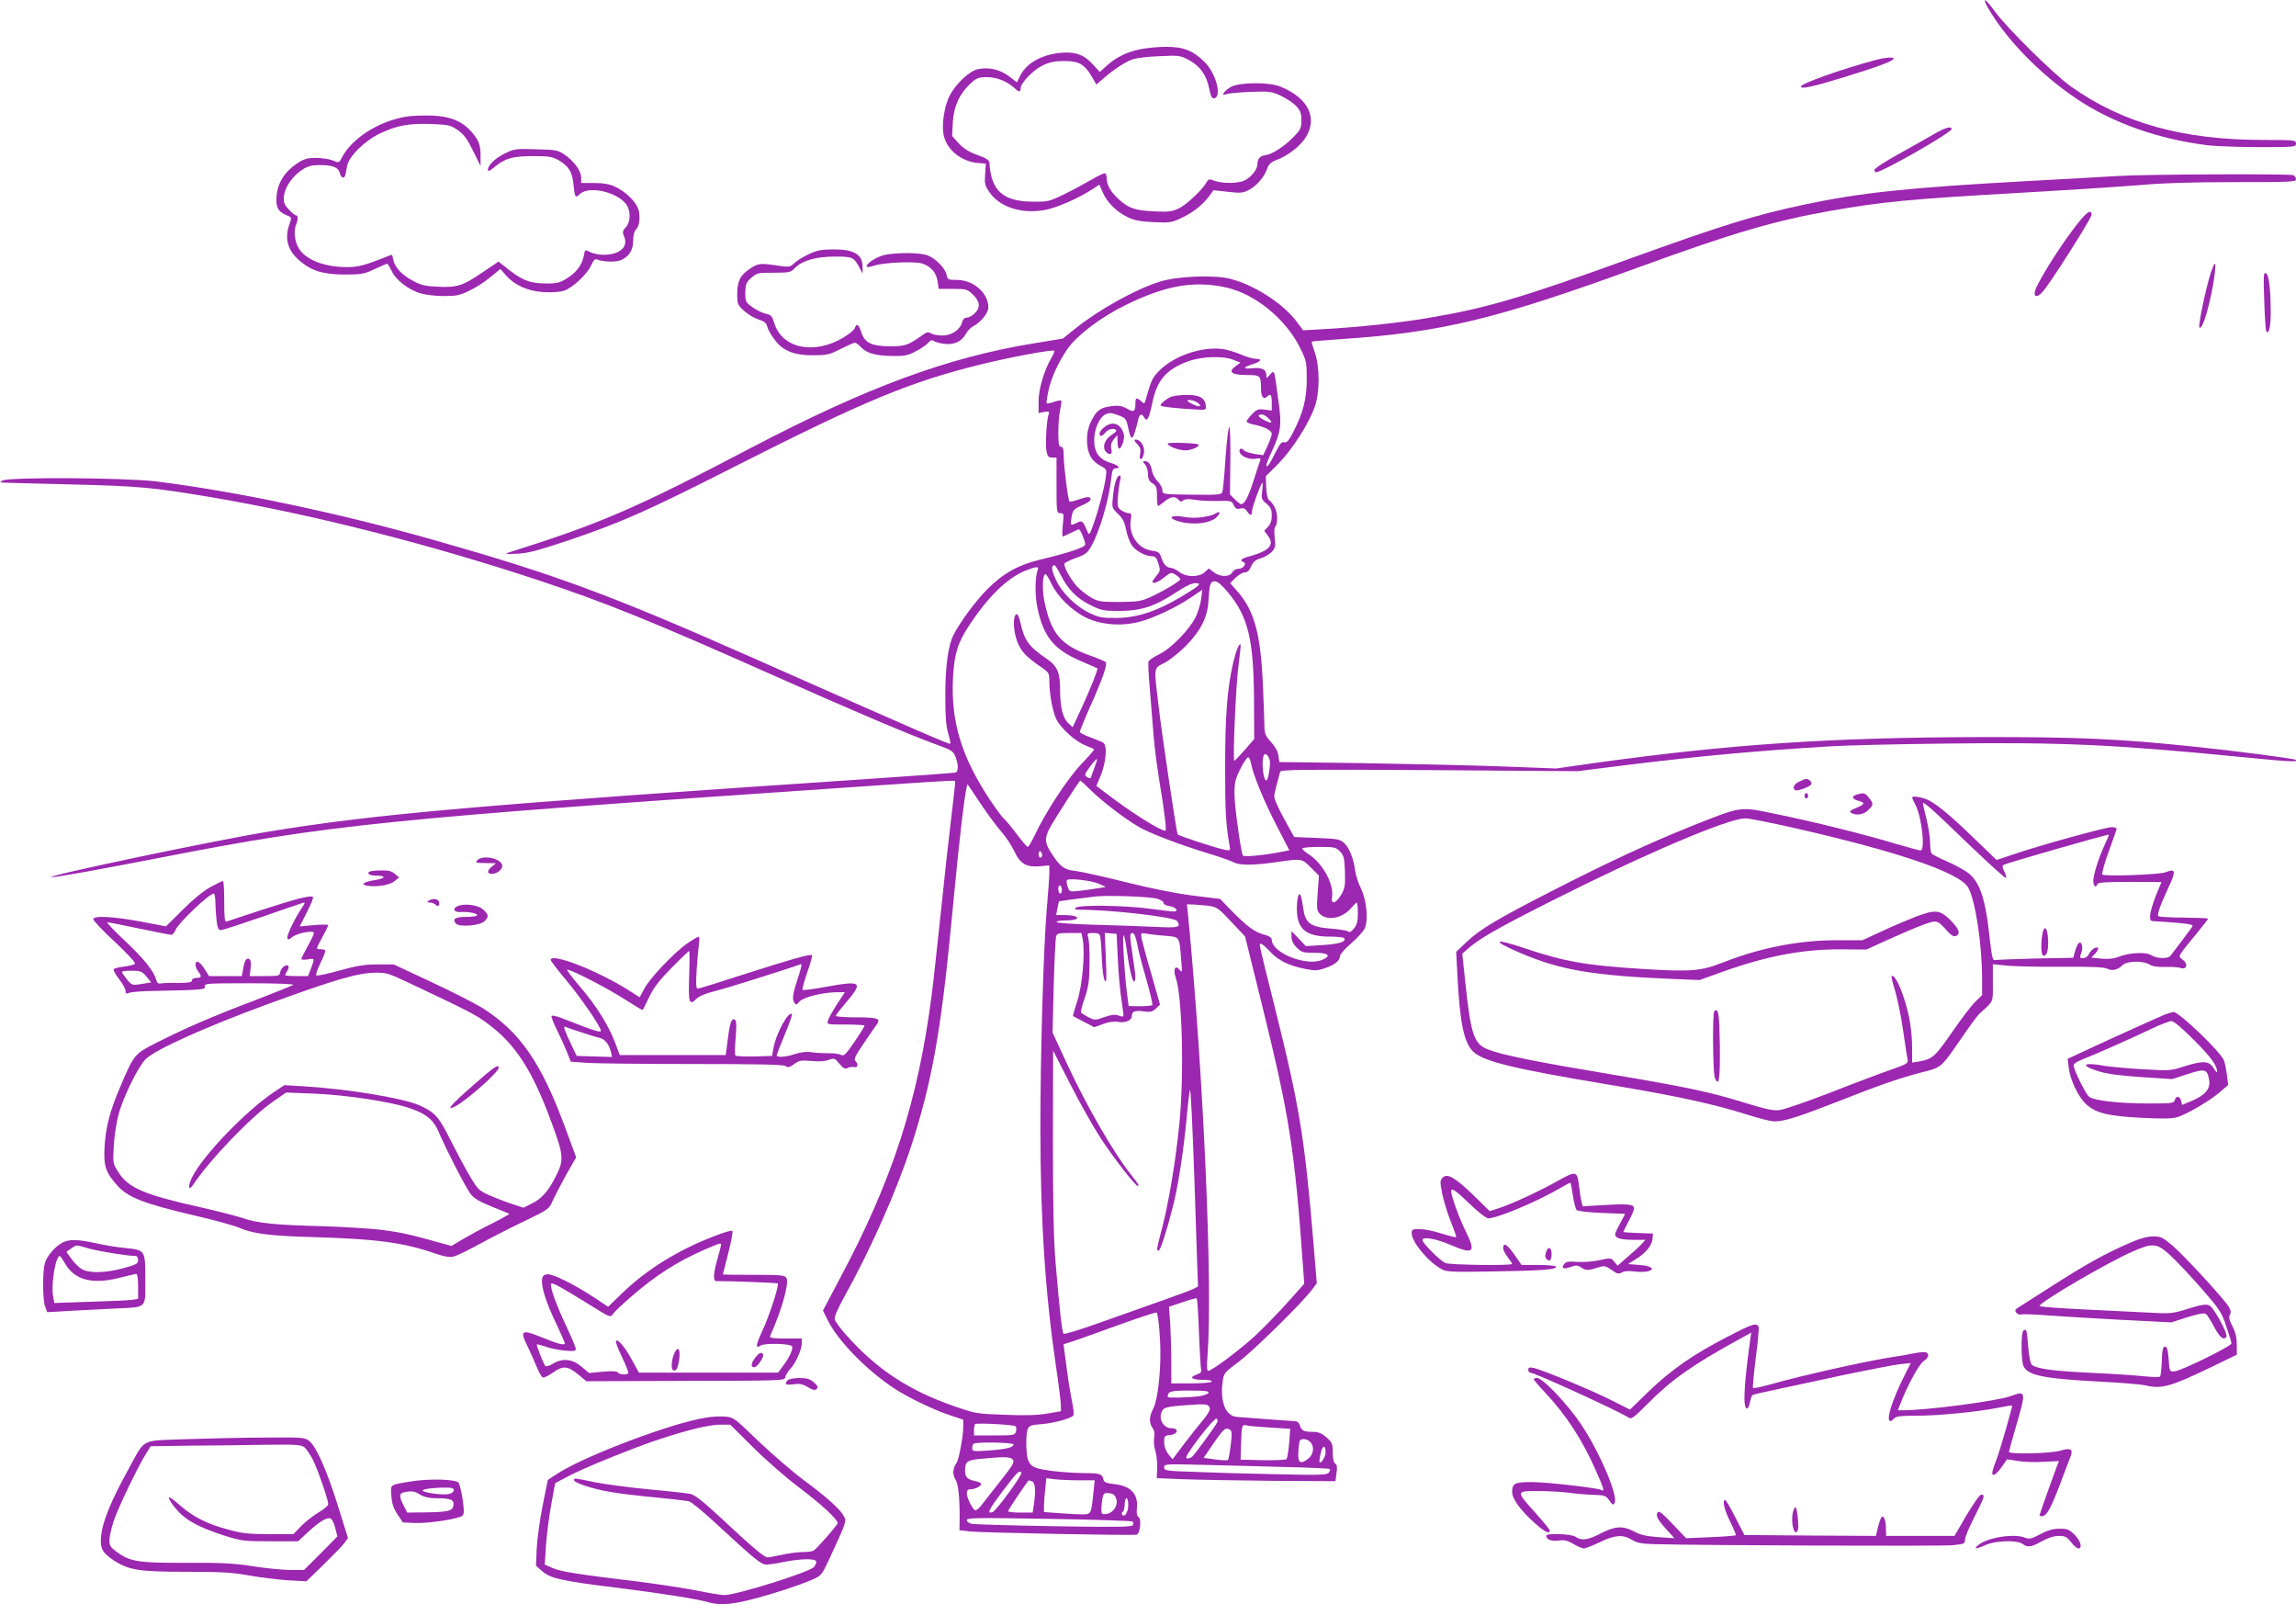 <?xml version="1.0" standalone="no"?>
<!DOCTYPE svg PUBLIC "-//W3C//DTD SVG 20010904//EN"
 "http://www.w3.org/TR/2001/REC-SVG-20010904/DTD/svg10.dtd">
<svg version="1.0" xmlns="http://www.w3.org/2000/svg"
 width="1280pt" height="894pt" viewBox="0 0 1280 894"
 preserveAspectRatio="xMidYMid meet">
<g transform="translate(0,894) scale(0.1,-0.1)"
fill="#9c27b0" stroke="none">
<path d="M11085 8893 c98 -171 290 -368 488 -501 201 -136 456 -227 737 -262
46 -5 176 -10 287 -10 196 0 203 1 203 20 0 19 -7 20 -178 20 -452 0 -786 92
-1077 298 -94 67 -361 330 -425 420 -53 73 -74 82 -35 15z"/>
<path d="M6354 8665 c-75 -16 -133 -45 -184 -91 l-39 -35 -40 44 c-50 54 -100
71 -185 62 -105 -12 -187 -60 -220 -130 l-17 -34 -44 34 c-49 37 -111 52 -171
40 -46 -8 -121 -77 -157 -143 -31 -57 -48 -160 -37 -221 15 -82 95 -150 189
-159 l47 -4 -4 -59 c-4 -53 -1 -64 24 -100 57 -83 176 -122 306 -100 66 11
192 66 275 121 l32 21 19 -44 c25 -56 76 -107 138 -137 38 -18 71 -25 146 -28
92 -4 101 -3 160 26 63 30 116 73 153 124 l20 28 80 -9 c69 -8 84 -7 117 10
43 22 88 74 103 120 8 24 21 36 53 48 61 23 127 74 158 120 73 111 20 224
-137 288 -65 27 -231 25 -278 -2 -38 -22 -58 -54 -25 -40 11 5 71 10 135 13
109 4 119 2 170 -22 30 -14 68 -39 84 -56 25 -26 30 -40 30 -80 0 -45 -4 -53
-45 -95 -52 -53 -118 -95 -156 -100 -29 -3 -44 -20 -44 -51 0 -28 -34 -70 -70
-89 -35 -18 -121 -19 -168 -3 -30 11 -35 11 -45 -7 -23 -42 -111 -125 -154
-146 -38 -18 -57 -21 -141 -17 -106 5 -143 18 -200 72 -40 37 -62 76 -62 110
0 14 -4 27 -8 30 -5 3 -40 -13 -78 -36 -38 -22 -107 -59 -154 -82 -81 -39 -89
-41 -175 -40 -165 2 -230 62 -239 217 -1 14 -18 26 -66 43 -46 16 -77 35 -104
64 l-38 42 4 77 c5 90 38 160 100 217 33 30 45 34 91 34 54 0 111 -23 153 -61
25 -24 34 -24 34 -1 0 30 71 103 124 128 38 18 69 24 119 24 82 0 113 -18 153
-86 l26 -45 42 36 c59 51 125 94 166 106 19 6 85 14 147 16 107 5 113 4 162
-22 62 -34 97 -84 112 -158 9 -44 16 -57 28 -55 45 9 10 139 -53 202 -64 64
-120 86 -218 85 -46 0 -111 -7 -144 -14z"/>
<path d="M10450 8604 c-186 -50 -410 -130 -410 -146 0 -16 62 -3 241 52 176
54 266 87 275 101 8 13 -44 10 -106 -7z"/>
<path d="M2265 8290 c-153 -25 -304 -121 -359 -228 -16 -31 -16 -31 -51 -16
-19 7 -61 14 -93 14 -49 0 -66 -5 -106 -31 -69 -46 -109 -110 -114 -182 -5
-64 7 -86 57 -107 28 -11 28 -12 15 -48 -29 -82 -11 -147 56 -205 67 -57 132
-77 253 -77 93 0 108 3 165 30 35 17 67 30 70 30 4 0 15 -19 26 -41 22 -49 92
-103 160 -124 27 -8 86 -15 130 -15 68 0 90 4 141 29 33 15 86 49 117 75 l58
47 29 -34 c50 -57 124 -90 212 -95 45 -3 91 1 112 7 49 17 129 91 152 141 14
31 22 39 34 34 31 -14 102 -16 132 -4 46 20 69 56 69 110 0 28 6 52 14 59 20
17 27 68 16 111 -12 44 -72 103 -134 131 -28 13 -64 19 -113 19 l-73 0 0 29
c0 38 -36 88 -88 126 -42 29 -49 30 -163 33 -113 4 -123 2 -174 -23 -55 -27
-95 -66 -95 -92 0 -10 10 -6 33 13 61 51 102 64 217 64 90 0 110 -3 144 -23
54 -31 75 -63 82 -127 9 -83 11 -87 37 -61 50 46 203 13 257 -56 27 -35 27
-99 -1 -129 -19 -21 -20 -27 -9 -54 24 -57 -26 -100 -116 -100 -25 0 -58 7
-74 15 -29 15 -29 15 -35 -19 -10 -52 -40 -93 -92 -126 -40 -25 -57 -30 -112
-30 -92 0 -131 14 -207 71 l-65 51 -89 -60 c-112 -76 -141 -85 -249 -80 -71 3
-95 9 -139 33 -62 33 -101 75 -109 116 -3 16 -7 29 -9 29 -2 0 -27 -9 -56 -21
-111 -44 -149 -52 -237 -46 -96 7 -174 39 -215 88 -29 34 -42 102 -27 142 14
36 14 57 1 57 -6 0 -24 15 -40 33 -26 27 -30 38 -27 74 5 50 48 112 102 147
30 20 52 26 96 26 74 0 105 -12 113 -44 7 -27 24 -35 31 -13 2 6 6 30 10 51 9
54 98 142 185 183 91 43 158 56 282 52 99 -4 109 -6 150 -34 34 -24 52 -48 85
-115 l42 -85 0 52 c1 64 -9 90 -50 138 -54 61 -119 87 -224 91 -49 1 -112 -1
-140 -6z"/>
<path d="M10779 8191 c-36 -21 -125 -71 -197 -111 -73 -40 -132 -79 -132 -87
0 -7 3 -13 8 -13 35 0 422 221 422 241 0 18 -36 8 -101 -30z"/>
<path d="M11805 7959 c-66 -4 -291 -17 -500 -28 -670 -37 -936 -65 -1249 -132
-270 -57 -454 -114 -966 -299 -613 -222 -807 -279 -1140 -334 -155 -26 -383
-50 -580 -61 l-105 -6 -35 47 c-75 101 -235 205 -371 240 -90 23 -296 15 -394
-16 -137 -43 -343 -158 -475 -265 l-65 -52 -165 -27 c-484 -80 -929 -245
-1573 -582 -642 -337 -839 -422 -1347 -582 -31 -10 -27 -11 40 -8 61 2 113 16
285 73 293 99 439 163 920 407 733 372 986 477 1383 575 162 40 402 85 410 76
2 -2 -5 -20 -16 -39 -41 -69 -72 -174 -72 -243 l0 -65 31 6 c29 5 31 4 24 -17
-11 -37 -18 -163 -11 -201 6 -30 11 -36 31 -36 l25 0 0 -155 c0 -151 1 -155
21 -155 20 0 21 -3 14 -65 -3 -36 -4 -65 0 -65 3 0 23 9 45 20 22 11 42 20 45
20 8 0 35 -65 35 -84 0 -16 -88 -46 -255 -86 -117 -28 -203 -76 -291 -164 -66
-67 -149 -179 -188 -254 -30 -58 -46 -176 -46 -339 0 -112 4 -170 16 -210 9
-30 14 -56 12 -58 -5 -5 -140 53 -1093 475 -803 355 -1102 466 -1781 659 -539
153 -1111 273 -1554 328 -176 21 -820 25 -855 5 -18 -10 -18 -11 10 -12 17 -1
188 -5 380 -10 363 -9 445 -16 766 -70 569 -96 1230 -264 1849 -470 357 -119
615 -223 1260 -510 490 -218 785 -343 944 -401 78 -28 90 -35 102 -65 17 -41
18 -83 2 -89 -7 -3 -218 -18 -468 -35 -2197 -147 -2764 -196 -3370 -296 -305
-50 -1261 -251 -1203 -253 25 -1 279 45 633 114 919 179 1242 212 3785 385
165 11 371 25 458 31 87 6 160 9 162 7 2 -1 -8 -91 -21 -198 -13 -107 -40
-348 -59 -535 -20 -187 -42 -394 -51 -460 -76 -591 -218 -1030 -511 -1579
l-95 -180 25 -51 c57 -116 213 -277 369 -381 80 -53 228 -124 321 -154 l67
-22 0 -41 c0 -53 -25 -183 -37 -200 -21 -25 -24 -67 -7 -92 17 -25 24 -97 24
-217 l-1 -66 53 -7 c65 -7 918 -24 935 -18 19 7 28 85 11 97 -10 8 -13 23 -10
49 9 80 -34 126 -127 136 -45 5 -56 10 -60 26 -5 30 -19 35 -106 35 -44 0
-124 5 -178 12 -126 16 -140 28 -145 131 -2 40 1 84 6 98 9 24 17 27 79 32 65
5 159 30 176 47 5 4 2 41 -7 81 -8 41 -20 112 -26 159 -6 47 -13 101 -16 121
l-5 37 68 22 c37 13 153 54 257 92 104 37 191 66 194 63 9 -9 21 -132 21 -223
1 -126 -17 -272 -40 -313 -23 -44 -24 -77 -4 -107 11 -15 14 -33 9 -56 -3 -20
0 -51 7 -73 7 -21 11 -63 10 -94 l-2 -57 143 -6 c79 -3 303 -7 498 -9 l355 -2
6 45 c5 33 3 47 -7 53 -9 5 -14 27 -14 61 0 49 -3 57 -35 85 -28 24 -45 31
-78 31 -49 0 -62 7 -71 38 -5 15 -15 22 -34 22 -15 1 -85 5 -157 11 -71 6
-143 11 -158 12 -64 4 -96 83 -81 196 6 48 9 51 93 114 83 63 349 324 405 399
l27 36 -16 194 c-51 615 -78 782 -219 1348 -94 375 -88 350 -76 350 6 0 29
-20 51 -44 45 -49 104 -78 196 -96 53 -11 69 -10 109 4 55 18 84 42 84 67 0 9
27 41 60 69 34 29 68 67 77 83 23 45 12 160 -20 226 -14 27 -28 71 -32 98 -9
69 -32 126 -61 154 -23 22 -36 24 -152 29 l-127 5 -58 105 c-40 74 -56 112
-53 130 4 21 16 70 33 129 3 12 129 13 831 9 l827 -6 270 34 c418 51 708 78
1130 104 88 6 385 13 660 16 641 8 926 -5 1650 -76 267 -26 307 -28 294 -15
-7 7 -351 52 -569 74 -421 44 -650 54 -1190 53 -834 -2 -1397 -40 -2140 -143
l-225 -32 -315 12 c-173 6 -520 14 -771 18 l-457 6 -5 36 c-3 23 -18 50 -41
75 -30 33 -36 47 -37 85 0 26 -4 136 -9 246 -13 277 -48 403 -143 511 l-39 44
30 30 c17 16 40 30 52 30 14 0 25 10 35 33 10 25 23 36 52 45 22 6 50 23 63
36 20 22 22 32 16 80 -3 33 -2 57 4 61 5 3 10 25 10 48 0 40 -18 79 -47 102
-7 6 -13 36 -14 71 l-2 60 70 70 c77 78 170 223 203 318 28 81 28 221 0 301
-11 32 -19 60 -17 61 2 2 75 8 162 14 565 38 864 110 1676 406 516 188 744
254 1054 309 292 51 446 66 1050 100 248 14 542 33 655 42 145 13 305 18 548
18 311 0 342 1 342 16 0 9 -7 20 -16 23 -22 8 -834 5 -979 -5z m-4970 -621
c162 -36 333 -175 413 -337 35 -71 37 -79 37 -175 0 -111 -21 -190 -78 -299
-23 -44 -34 -56 -48 -52 -14 5 -24 -8 -50 -60 -31 -63 -49 -88 -49 -66 0 5 16
45 36 88 44 97 49 135 34 248 -7 50 -14 106 -17 125 -8 62 -12 68 -34 41 -18
-22 -19 -22 -19 -3 0 32 -25 45 -75 40 -56 -7 -59 5 -5 21 49 15 61 31 22 31
-16 0 -54 11 -83 24 -30 13 -77 27 -104 31 -114 14 -264 -36 -347 -116 -44
-43 -49 -53 -84 -178 -4 -11 -8 -11 -22 3 -25 22 -32 20 -32 -8 0 -50 -8 -56
-46 -34 -28 16 -45 19 -84 15 -65 -8 -86 -23 -115 -81 -18 -36 -25 -66 -25
-109 0 -71 23 -115 75 -143 36 -19 36 -20 29 -68 -6 -50 -41 -182 -64 -246
-29 -81 -27 -78 -43 -40 -21 49 -26 51 -58 34 -33 -16 -34 -13 -23 46 6 27 15
36 55 53 27 11 49 26 49 33 0 18 -17 18 -70 -1 -24 -8 -45 -13 -48 -10 -8 8
-31 193 -32 253 0 39 -4 52 -15 52 -12 0 -15 16 -15 83 0 45 5 102 11 126 5
24 8 46 5 48 -3 3 -21 0 -41 -7 -20 -7 -38 -10 -40 -8 -2 2 2 33 10 70 14 70
58 166 109 237 53 75 188 176 321 241 225 110 381 137 560 98z m43 -404 l37
-15 -28 -21 c-43 -31 -20 -48 63 -48 76 0 80 -3 80 -75 0 -46 14 -65 33 -46
20 20 27 12 27 -33 l0 -44 -40 5 c-34 5 -43 2 -70 -25 -16 -17 -30 -35 -30
-41 0 -5 17 -13 38 -17 60 -11 102 -33 102 -52 0 -9 -11 -40 -24 -68 l-24 -51
-46 7 c-26 4 -52 12 -58 18 -16 16 -28 15 -28 -2 0 -25 49 -49 87 -43 30 5 34
4 28 -11 -4 -9 -20 -60 -37 -112 -28 -89 -50 -130 -69 -130 -4 0 -20 12 -35
27 l-27 27 2 188 c1 103 -1 188 -6 188 -5 0 -14 -78 -21 -174 -6 -95 -14 -180
-18 -189 -5 -14 -28 -16 -170 -14 -164 2 -164 2 -164 25 0 13 -11 34 -25 48
-14 14 -29 40 -32 57 -7 39 -20 57 -41 57 -13 0 -13 -2 1 -18 10 -10 17 -35
17 -54 0 -27 6 -40 25 -52 22 -14 25 -24 25 -71 0 -30 3 -55 6 -55 3 0 19 11
36 25 34 28 60 32 78 10 10 -12 16 -13 26 -4 10 8 30 9 62 4 26 -5 83 -8 128
-7 77 2 81 1 92 -23 9 -20 17 -24 36 -19 18 4 28 0 38 -15 17 -27 28 -27 28 1
0 20 46 147 58 158 2 3 2 -17 -1 -43 -6 -45 -5 -50 23 -74 24 -20 30 -33 30
-66 0 -28 -7 -48 -21 -63 l-21 -22 22 -30 c36 -49 6 -82 -102 -112 -47 -12
-60 -24 -36 -32 21 -7 0 -38 -26 -38 -15 0 -30 -8 -36 -20 -15 -27 -69 -26
-104 1 l-27 21 -23 -21 c-31 -29 -103 -29 -141 1 -16 12 -37 23 -47 23 -25 2
-41 19 -54 58 -9 28 -17 33 -52 38 -77 10 -131 88 -118 170 5 33 4 39 -12 39
-9 0 -28 7 -41 16 -22 16 -23 22 -18 83 3 36 9 76 13 89 3 12 2 22 -3 22 -16
0 -31 -43 -38 -114 -7 -66 -7 -66 27 -99 26 -25 37 -45 46 -90 6 -32 21 -71
32 -86 22 -32 76 -61 112 -61 18 0 26 -8 36 -41 12 -38 11 -42 -14 -72 -22
-27 -24 -33 -11 -35 9 -2 34 11 56 29 39 31 41 31 66 15 14 -9 25 -20 25 -24
0 -10 -91 -65 -165 -99 -54 -24 -71 -27 -175 -28 -107 0 -118 2 -161 27 -25
15 -60 43 -78 63 -37 43 -74 112 -66 125 3 5 32 19 65 31 51 18 63 28 84 65
47 83 98 259 111 377 5 48 10 57 26 57 31 0 13 18 -32 31 -61 19 -89 58 -89
125 0 65 29 129 65 146 19 9 34 7 69 -6 43 -16 45 -20 56 -72 17 -81 26 -73
56 49 7 31 19 35 33 10 15 -28 27 -6 45 82 26 126 77 186 199 231 76 28 198
32 255 8z m193 -325 c28 -28 20 -32 -24 -10 -20 10 -33 21 -30 25 12 12 33 6
54 -15z m-1159 -871 c40 -81 91 -133 166 -170 61 -30 74 -33 162 -33 120 0
196 25 311 100 52 35 93 55 111 55 42 0 29 -12 -77 -76 -136 -81 -246 -117
-360 -118 -78 -1 -98 3 -148 26 -80 38 -158 115 -191 188 -25 55 -27 80 -7 80
4 0 19 -24 33 -52z m-127 25 c-15 -39 -16 -141 -2 -209 35 -164 92 -234 244
-299 48 -20 89 -39 91 -40 5 -4 -44 -126 -92 -229 l-46 -99 -24 22 c-31 29
-46 90 -46 186 0 98 -16 134 -77 175 -98 67 -123 101 -145 203 -6 28 -15 46
-21 44 -21 -7 -19 -90 3 -150 22 -57 47 -85 133 -144 45 -31 47 -35 47 -80 0
-72 19 -171 39 -212 27 -52 108 -125 164 -146 26 -10 47 -20 47 -22 0 -3 -33
-41 -74 -84 -77 -82 -198 -267 -256 -391 -18 -38 -36 -68 -40 -68 -5 0 -33 33
-63 73 -30 40 -63 79 -73 87 -9 8 -44 56 -77 105 -158 240 -217 436 -204 680
7 131 27 195 91 291 104 158 211 262 311 303 64 25 79 26 70 4z m76 -75 c33
-71 112 -149 189 -188 83 -42 199 -52 300 -26 80 20 208 81 291 137 l62 42 -7
-53 c-4 -29 -18 -74 -31 -101 -37 -71 -137 -174 -202 -205 -30 -15 -57 -33
-60 -41 -3 -8 0 -75 7 -151 6 -75 15 -186 20 -247 4 -60 19 -180 33 -265 30
-180 42 -280 34 -280 -29 0 -191 102 -328 207 l-57 43 26 62 c29 74 36 165 12
179 -8 5 -41 18 -72 30 -32 11 -58 25 -58 30 0 6 26 70 58 142 71 158 97 236
86 247 -5 5 -46 22 -91 38 -157 57 -211 120 -248 288 -17 72 -14 164 4 164 4
0 18 -23 32 -52z m982 -46 c115 -137 145 -261 148 -593 l1 -228 -53 -61 c-29
-33 -55 -60 -58 -60 -9 0 9 434 24 534 8 60 13 111 11 114 -8 8 -26 -37 -42
-105 -32 -140 -44 -293 -44 -578 0 -247 4 -322 25 -439 5 -27 4 -28 -27 -22
-51 10 -258 78 -263 86 -6 10 -92 584 -109 740 -23 196 -25 185 37 216 28 15
81 57 117 93 83 84 123 163 127 251 6 96 10 110 36 110 15 0 38 -20 70 -58z
m237 -951 c0 -42 -12 -101 -20 -101 -19 0 -29 116 -13 143 9 15 33 -15 33 -42z
m-105 -8 c12 -64 73 -212 145 -350 l68 -132 -26 -5 c-100 -21 -227 -34 -233
-24 -9 14 -37 204 -45 304 -4 54 -2 94 6 120 15 48 58 124 69 124 5 0 12 -17
16 -37z m-875 -25 c-11 -29 -20 -54 -20 -55 0 -1 -7 0 -15 3 -8 4 -15 11 -15
18 0 11 57 86 66 86 2 0 -5 -24 -16 -52z m-15 -126 c76 -73 214 -176 285 -212
72 -36 221 -92 365 -136 64 -19 128 -42 143 -50 34 -18 109 -17 237 1 143 21
142 21 193 -30 l45 -45 -7 -96 c-6 -83 -5 -99 10 -115 40 -44 127 -29 178 32
14 16 27 29 30 29 3 0 6 -26 6 -59 0 -44 -5 -65 -21 -85 -14 -18 -25 -24 -33
-17 -6 5 -51 12 -101 16 -109 9 -138 30 -149 110 -4 28 -10 58 -13 69 -10 34
-23 -5 -23 -69 0 -113 50 -155 184 -155 41 0 77 -4 80 -9 12 -19 -26 -32 -118
-38 l-96 -6 -40 42 -40 42 0 -31 c0 -21 9 -41 29 -61 27 -27 35 -29 100 -29
79 0 96 -17 41 -40 -88 -37 -280 40 -280 112 0 12 -13 21 -42 29 -53 14 -94
44 -180 131 l-66 68 -154 19 c-95 12 -239 41 -374 75 -120 30 -246 58 -278 62
-65 7 -86 23 -137 103 -35 54 -36 78 -8 134 23 43 166 267 172 267 1 0 30 -26
62 -58z m-617 -73 c39 -58 91 -128 115 -155 24 -27 56 -75 71 -107 34 -72 67
-91 143 -85 l53 5 0 -42 c0 -22 -7 -117 -15 -210 -18 -211 -35 -808 -35 -1220
1 -517 27 -911 87 -1320 15 -99 27 -196 27 -215 l1 -35 -75 -13 c-53 -9 -123
-12 -237 -7 -156 5 -166 7 -278 46 -255 87 -437 207 -606 397 -33 37 -62 76
-65 88 -4 14 14 56 52 125 148 266 290 586 373 839 115 352 167 639 226 1260
46 488 80 769 90 758 1 -2 35 -51 73 -109z m2003 -265 c21 -22 24 -36 27 -112
2 -76 0 -92 -20 -127 -31 -52 -59 -60 -52 -13 12 71 -55 191 -132 238 -19 12
-34 26 -34 31 0 5 42 9 93 9 88 0 95 -2 118 -26z m-1661 -20 c0 -8 -4 -14 -10
-14 -5 0 -10 9 -10 21 0 11 5 17 10 14 6 -3 10 -13 10 -21z m315 -159 l40 -18
-40 -7 c-22 -4 -68 -10 -101 -14 -62 -7 -62 -7 -72 23 -6 16 -7 32 -4 36 12
12 136 -2 177 -20z m-205 -36 c0 -10 -4 -19 -10 -19 -5 0 -10 12 -10 26 0 14
4 23 10 19 6 -3 10 -15 10 -26z m532 -48 c21 -7 37 -17 35 -24 -1 -6 13 -14
32 -17 37 -5 56 -30 24 -30 -11 0 -69 7 -129 15 -132 19 -400 23 -417 6 -8 -8
-3 -11 19 -11 178 0 532 -41 546 -63 23 -35 11 -39 -114 -33 -68 3 -221 9
-340 12 -120 3 -218 10 -218 15 0 5 20 9 44 9 24 0 52 3 61 6 28 11 -4 24 -59
24 l-48 0 7 38 c4 20 8 38 9 39 1 1 122 17 206 27 68 7 306 -1 342 -13z m284
-39 c48 -7 56 -12 128 -89 l77 -82 90 -363 c157 -634 187 -821 234 -1488 l6
-85 -94 -105 c-52 -58 -133 -141 -180 -185 -89 -81 -241 -195 -261 -195 -8 0
-9 25 -4 87 29 390 -22 1555 -108 2446 l-7 67 34 -1 c19 -1 57 -4 85 -7z
m-700 -188 c14 -75 -2 -255 -30 -342 -15 -46 -26 -85 -24 -85 2 -1 29 -15 61
-32 l57 -30 50 18 c32 12 62 16 84 12 40 -8 76 8 76 34 0 25 18 31 69 24 34
-5 46 -2 65 16 l23 22 -47 166 c-27 91 -51 181 -55 200 -6 34 -5 35 22 30 15
-3 63 -9 105 -12 88 -8 82 1 93 -135 6 -69 6 -74 -9 -55 -24 31 -38 2 -21 -45
36 -103 47 -537 20 -811 -20 -205 -59 -438 -95 -578 -33 -126 -34 -131 -21
-131 10 0 45 108 80 246 29 113 58 302 76 488 8 88 17 161 19 163 4 5 14 -190
26 -537 5 -162 12 -355 14 -427 l5 -133 -27 -14 c-15 -7 -92 -36 -172 -64 -80
-28 -235 -83 -344 -122 -109 -39 -202 -68 -207 -63 -8 9 -22 130 -44 393 -11
125 -15 318 -15 680 l1 505 97 -190 c53 -104 128 -237 166 -295 72 -111 196
-270 209 -270 10 0 1 15 -39 65 -94 118 -244 376 -356 617 l-80 173 6 255 c4
140 10 265 13 278 5 20 11 22 74 22 l68 0 7 -36z m98 14 c3 -13 7 -68 9 -123
2 -56 9 -110 16 -120 10 -16 11 8 6 123 l-6 143 33 -3 33 -3 7 -145 c4 -80 13
-182 21 -228 7 -45 12 -84 9 -86 -2 -3 -15 -1 -28 5 -18 6 -40 4 -78 -10 -51
-18 -53 -18 -89 0 -19 10 -38 22 -40 26 -3 5 6 42 21 83 21 63 25 94 26 190 1
63 -2 127 -7 143 -7 26 -6 27 28 27 28 0 36 -4 39 -22z m206 -40 c6 -35 29
-123 51 -197 21 -74 36 -138 33 -142 -2 -4 -33 -7 -68 -7 l-64 1 -11 86 c-14
119 -25 317 -17 309 4 -3 12 -39 17 -79 12 -94 31 -179 41 -179 11 0 10 32 -7
140 -18 118 -18 130 -1 130 9 0 18 -22 26 -62z m344 -2165 c4 -104 10 -196 12
-206 4 -13 -3 -20 -25 -28 -45 -16 -28 -29 35 -29 34 0 53 -4 49 -10 -4 -6
-53 -10 -116 -10 l-109 0 0 118 c0 64 -3 160 -6 213 l-7 96 74 25 c41 14 77
24 80 22 4 -2 10 -88 13 -191z m54 -335 c-3 -7 -27 -16 -54 -20 -56 -7 -174
-10 -174 -4 0 32 14 36 122 36 83 0 109 -3 106 -12z m6 -85 c4 -10 -10 -35
-37 -67 -24 -28 -72 -89 -107 -135 l-63 -84 -24 29 c-14 18 -23 42 -23 66 0
34 2 37 32 40 45 4 53 38 9 38 -49 0 -79 62 -48 103 9 13 37 19 122 25 121 9
131 8 139 -15z m43 -78 c-8 -19 -126 -181 -142 -195 -8 -6 -21 -10 -29 -8 -11
2 9 35 70 116 47 61 90 109 96 106 5 -3 7 -12 5 -19z m-1125 -24 c4 -3 5 -16
2 -29 -6 -21 -11 -22 -120 -22 l-114 0 0 28 c0 16 3 32 6 35 8 8 216 -3 226
-12z m1417 -7 l114 -7 -6 -80 c-4 -44 -10 -84 -15 -89 -5 -5 -64 -7 -133 -6
l-123 3 3 90 c3 100 5 108 29 101 10 -3 68 -8 131 -12z m-221 -13 c10 -6 11
-24 3 -85 -5 -43 -12 -80 -15 -83 -3 -3 -35 -2 -71 3 l-65 9 57 83 c56 81 66
89 91 73z m446 -67 c25 -25 20 -69 -11 -94 -42 -33 -59 -23 -55 35 1 28 5 56
7 63 6 17 40 15 59 -4z m-1654 -14 c0 -17 -40 -27 -137 -34 -87 -6 -93 -5 -93
12 0 10 3 22 7 25 11 12 223 8 223 -3z m1740 -46 c0 -21 -25 -63 -33 -54 -3 3
0 26 6 52 11 46 27 47 27 2z m-1742 -41 c8 -13 -7 -37 -67 -112 -42 -53 -89
-113 -105 -134 -15 -21 -33 -36 -39 -34 -15 5 -47 68 -47 94 0 17 6 23 21 23
24 0 59 17 59 30 0 4 -15 12 -32 15 -46 10 -58 23 -58 59 0 51 12 59 92 66
135 13 166 11 176 -7z m1516 -39 c132 -3 244 -8 248 -11 5 -2 3 -12 -4 -20
-11 -14 -48 -15 -303 -9 -159 3 -363 9 -452 13 -152 5 -163 7 -163 25 0 19 8
19 218 14 119 -3 325 -8 456 -12z m-1470 -32 c7 -11 -139 -211 -160 -219 -35
-13 -22 13 56 117 82 107 93 119 104 102z m319 -42 l90 0 -7 -65 c-13 -126
-12 -125 -65 -125 -25 0 -83 3 -128 7 l-83 6 0 32 c0 18 3 60 7 95 l6 62 45
-6 c25 -3 85 -6 135 -6z m-259 -6 c17 -7 21 -48 10 -128 l-7 -46 -68 0 c-38 0
-69 3 -69 8 0 7 111 172 116 172 1 0 9 -3 18 -6z m469 -98 c12 -36 -17 -79
-56 -84 -24 -3 -27 0 -27 26 0 16 3 44 6 61 6 29 10 32 37 29 23 -2 33 -10 40
-32z m67 -35 c0 -38 -22 -72 -34 -52 -4 5 -2 12 4 16 5 3 10 22 10 41 0 19 5
34 10 34 6 0 10 -17 10 -39z m24 -91 c4 -5 5 -14 1 -21 -6 -9 -100 -11 -438
-5 -236 4 -442 10 -458 13 -17 3 -29 12 -29 21 0 13 53 14 458 7 251 -4 461
-11 466 -15z"/>
<path d="M6530 6729 c-27 -11 -60 -38 -60 -49 0 -7 107 -18 215 -23 37 -2 40
0 37 23 -4 42 -36 60 -106 59 -33 0 -72 -5 -86 -10z m146 -33 c29 -21 12 -28
-24 -10 -18 8 -32 17 -32 20 0 10 38 3 56 -10z"/>
<path d="M6156 6559 c-14 -11 -26 -27 -26 -35 0 -20 13 -18 33 6 17 20 47 26
60 13 4 -3 -7 -15 -23 -25 -37 -22 -54 -61 -40 -89 6 -10 18 -19 26 -19 12 0
14 7 9 28 -4 21 0 35 14 53 l20 24 1 -37 c0 -21 4 -38 9 -38 15 0 33 57 26 82
-18 58 -62 74 -109 37z"/>
<path d="M6340 6465 c18 -19 21 -31 16 -55 -4 -23 -2 -30 7 -28 6 3 13 19 15
37 4 35 -20 71 -46 71 -12 0 -10 -6 8 -25z"/>
<path d="M6510 6468 c0 -15 60 -38 98 -38 35 0 84 22 72 33 -8 8 -170 13 -170
5z"/>
<path d="M6780 6080 c-35 -22 -123 -32 -179 -21 -61 12 -95 -1 -47 -19 80 -30
195 -20 231 20 20 22 17 34 -5 20z"/>
<path d="M11551 7653 c-90 -121 -196 -295 -206 -335 -9 -35 12 -38 42 -5 38
40 273 410 273 429 0 40 -34 12 -109 -89z"/>
<path d="M4510 7524 c-30 -14 -67 -36 -81 -50 -25 -23 -28 -24 -95 -14 -98 14
-105 13 -151 -16 -56 -37 -73 -70 -73 -142 0 -57 2 -61 39 -95 22 -20 58 -41
81 -48 30 -9 42 -19 47 -38 6 -27 46 -86 73 -109 42 -36 96 -52 181 -52 79 0
92 3 155 35 38 19 74 35 80 35 6 0 21 -11 34 -25 32 -34 82 -48 175 -49 68 -1
88 3 130 26 28 14 59 35 69 47 13 15 23 18 31 11 7 -5 32 -13 57 -16 55 -8
101 13 123 56 8 16 28 36 44 44 40 21 81 73 81 102 0 81 -83 154 -176 154 -49
0 -52 2 -57 29 -7 35 -59 89 -104 107 -39 17 -172 18 -242 3 -46 -10 -110 -53
-98 -66 3 -3 21 0 39 6 50 18 228 26 270 12 48 -16 79 -51 85 -100 l6 -41 78
0 c72 0 81 -2 108 -27 44 -40 49 -76 17 -107 -14 -15 -34 -26 -45 -26 -14 0
-23 -9 -27 -25 -10 -42 -59 -75 -110 -75 -24 0 -53 5 -63 12 -15 9 -24 8 -46
-8 -82 -58 -98 -64 -180 -64 -105 0 -145 19 -163 78 -15 45 -27 53 -36 24 -3
-10 -31 -33 -62 -52 -165 -100 -346 -62 -388 81 -11 37 -18 45 -46 50 -18 4
-51 20 -74 36 -39 28 -41 31 -41 82 1 47 5 57 33 82 31 28 37 29 125 29 87 0
95 2 117 25 40 42 118 65 224 65 101 0 106 -3 139 -65 l16 -30 0 35 c1 71 -45
100 -161 100 -68 0 -93 -5 -138 -26z"/>
<path d="M12326 7423 c-28 -86 -74 -303 -64 -309 12 -8 35 51 58 153 22 92 37
203 27 203 -3 0 -12 -21 -21 -47z"/>
<path d="M12623 7261 c3 -90 8 -165 12 -169 15 -16 25 30 24 118 -1 130 -11
202 -28 208 -12 4 -13 -21 -8 -157z"/>
<path d="M10033 4585 c-31 -13 -43 -38 -25 -49 12 -7 86 20 90 34 3 7 -2 16
-9 21 -18 11 -18 11 -56 -6z"/>
<path d="M10060 4505 c0 -8 5 -15 10 -15 6 0 10 7 10 15 0 8 -4 15 -10 15 -5
0 -10 -7 -10 -15z"/>
<path d="M10352 4512 c-32 -9 -28 -25 8 -35 40 -10 38 -19 -13 -40 -33 -14
-39 -20 -27 -27 27 -17 70 -11 95 15 30 29 31 35 4 69 -21 27 -28 29 -67 18z"/>
<path d="M10660 4495 c0 -3 9 -23 20 -44 34 -68 54 -251 27 -251 -8 0 -72 18
-144 39 -173 52 -458 123 -666 165 -200 42 -185 44 -469 -69 -232 -93 -462
-200 -773 -359 -307 -157 -406 -216 -478 -285 l-59 -56 7 -130 c13 -261 36
-374 86 -424 55 -56 223 -97 764 -187 367 -61 579 -107 761 -165 67 -21 137
-39 156 -39 54 0 130 24 333 103 254 100 349 133 479 168 125 32 112 22 235
199 43 63 87 123 98 132 80 73 73 57 73 170 l0 104 83 -8 c45 -4 183 -7 307
-6 161 1 232 -2 248 -11 27 -14 60 -6 85 20 23 24 117 26 151 3 17 -10 44 -14
88 -13 34 1 73 -1 85 -6 34 -11 43 22 13 45 -23 17 -23 19 -7 43 9 14 46 60
82 103 36 44 65 81 65 84 0 3 -61 5 -135 6 -74 0 -138 4 -142 8 -9 8 9 59 58
164 41 89 38 103 -17 81 -35 -14 -342 -25 -354 -13 -4 5 12 63 36 128 24 66
44 123 44 128 0 4 -13 8 -29 8 -32 0 -405 -103 -548 -152 l-92 -31 -129 124
c-145 140 -221 201 -271 218 -36 12 -71 15 -71 6z m321 -266 c108 -103 199
-186 202 -182 4 3 -1 19 -9 36 -12 23 -13 31 -4 37 17 10 582 172 586 168 2
-2 -8 -26 -21 -53 -34 -72 -65 -170 -65 -205 0 -30 15 -41 23 -17 3 9 48 12
180 12 97 0 177 -1 177 -1 0 -1 -14 -34 -31 -75 -16 -41 -31 -89 -32 -108 -2
-34 -1 -35 38 -36 22 -1 77 -5 123 -9 77 -8 82 -10 70 -26 -7 -9 -34 -46 -60
-81 -27 -35 -53 -70 -58 -76 -15 -18 -76 -16 -106 3 -29 20 -126 15 -184 -9
-23 -10 -55 -13 -93 -10 l-58 6 22 23 c12 13 19 27 15 31 -10 10 -39 -10 -51
-35 -6 -13 -19 -22 -32 -22 -19 0 -20 3 -10 29 11 30 3 66 -13 56 -5 -3 -15
-23 -21 -44 l-11 -39 -212 -4 c-116 -3 -217 -7 -225 -9 -12 -3 -17 20 -28 116
-24 232 -57 326 -129 376 -24 16 -76 44 -116 61 -40 17 -76 36 -80 42 -4 6 -8
34 -8 62 0 28 -9 86 -20 129 -11 43 -20 82 -20 87 0 15 50 -29 261 -233z
m-976 96 c578 -132 919 -248 967 -331 40 -68 78 -317 78 -510 l0 -90 -36 -35
c-20 -18 -78 -95 -131 -171 -97 -140 -109 -150 -185 -164 l-38 -6 0 73 c0 103
-15 196 -47 290 -25 77 -55 130 -67 119 -3 -3 6 -42 20 -85 13 -44 33 -143 44
-220 11 -77 22 -150 25 -161 4 -19 -5 -25 -88 -54 -50 -17 -202 -74 -337 -127
-134 -52 -265 -97 -290 -100 -35 -4 -76 5 -190 40 -200 62 -323 88 -764 162
-390 65 -586 104 -665 134 -83 30 -100 78 -131 366 l-18 170 32 28 c65 57 161
112 466 266 513 259 982 459 1079 460 19 1 143 -24 276 -54z"/>
<path d="M11386 3733 c-9 -55 -7 -111 3 -117 19 -12 32 24 29 85 -3 71 -22 89
-32 32z"/>
<path d="M10680 3831 c-41 -16 -125 -51 -186 -80 l-111 -51 -139 0 c-213 0
-426 -41 -633 -122 -129 -51 -182 -55 -456 -38 -311 19 -435 41 -654 115 -179
60 -190 44 -21 -28 222 -94 400 -124 845 -143 l150 -6 128 46 c251 90 457 128
677 125 l125 -1 123 56 c68 31 155 68 193 82 78 28 78 28 135 -35 21 -24 36
-32 47 -28 29 11 19 41 -31 90 -58 57 -82 59 -192 18z"/>
<path d="M9557 3304 c-11 -11 -8 -340 3 -370 23 -58 30 -7 28 181 -3 177 -8
211 -31 189z"/>
<path d="M2660 4145 c-11 -13 -5 -15 46 -15 l59 -1 -22 -18 c-30 -25 -29 -41
1 -41 26 0 56 23 56 44 0 41 -111 65 -140 31z"/>
<path d="M2062 4083 c-20 -8 -3 -23 28 -23 64 0 65 -14 0 -25 -70 -11 -86 -28
-30 -33 54 -5 117 7 142 29 l23 19 -24 20 c-17 15 -37 20 -75 19 -28 0 -57 -3
-64 -6z"/>
<path d="M1175 3997 c-37 -19 -97 -68 -155 -126 l-95 -94 -141 27 c-157 29
-264 34 -264 13 0 -8 54 -65 121 -127 70 -66 117 -116 111 -122 -5 -5 -32 -11
-61 -15 -28 -3 -54 -10 -57 -15 -3 -5 10 -30 30 -55 20 -26 36 -55 36 -66 0
-15 4 -17 18 -11 9 5 67 10 127 11 293 6 300 7 297 26 -3 16 15 17 250 17 142
0 248 -4 243 -9 -6 -4 -102 -43 -214 -86 -231 -87 -381 -152 -544 -234 -127
-64 -129 -66 -205 -244 -59 -137 -82 -226 -89 -337 -6 -107 5 -143 69 -215 59
-68 148 -103 435 -170 105 -24 218 -55 250 -69 79 -33 170 -44 418 -51 344
-10 497 -31 665 -89 50 -18 85 -24 105 -20 16 3 82 34 145 69 64 35 177 93
253 129 135 65 138 68 158 113 11 25 45 90 75 145 l56 98 -62 168 c-134 361
-249 527 -454 660 -39 25 -167 91 -285 146 l-216 101 -90 0 c-72 0 -114 -7
-213 -34 -67 -19 -125 -31 -129 -27 -4 4 7 35 24 70 18 35 29 67 26 70 -4 3
-17 6 -29 6 -23 0 -23 0 11 63 19 35 35 67 35 71 0 4 -36 4 -80 0 l-79 -7 39
77 c22 43 38 81 35 86 -8 13 -92 -8 -285 -71 -102 -33 -191 -63 -197 -65 -10
-4 -13 21 -13 110 0 64 -3 116 -7 116 -5 0 -35 -15 -68 -33z m26 -89 c0 -29 4
-75 7 -103 6 -42 10 -50 27 -48 11 1 112 34 225 73 113 39 214 74 225 77 18 6
18 4 -3 -28 -40 -60 -83 -150 -80 -166 3 -12 7 -12 28 5 30 23 120 39 120 22
0 -7 -16 -40 -35 -74 -19 -35 -35 -66 -35 -71 0 -4 16 -5 35 -2 40 7 40 7 19
-50 l-17 -43 -63 0 c-35 0 -64 2 -64 5 0 3 5 14 12 25 7 10 9 23 5 27 -12 12
-42 -12 -45 -36 -3 -20 -9 -21 -86 -21 l-84 0 5 44 c4 28 1 46 -7 51 -16 10
-27 -9 -35 -57 l-7 -38 -92 0 -91 0 -25 40 c-26 42 -50 53 -50 23 0 -10 7 -27
15 -37 21 -28 19 -36 -10 -36 -15 0 -25 -6 -25 -14 0 -11 -17 -14 -77 -14 -43
1 -87 -1 -97 -3 -14 -3 -21 3 -26 23 -14 47 -67 114 -176 217 -59 55 -102 101
-96 101 7 0 86 -16 178 -35 91 -19 172 -35 179 -35 7 0 18 13 24 28 17 40 188
202 213 202 5 0 8 -24 9 -52z m-385 -410 l27 -33 -53 -9 c-53 -8 -54 -8 -82
25 -15 19 -28 37 -28 42 0 4 24 7 54 7 49 0 57 -3 82 -32z m1460 -34 c322
-152 371 -177 428 -218 168 -120 263 -266 376 -576 61 -166 64 -196 22 -279
-43 -87 -80 -130 -134 -157 l-50 -25 -66 22 c-37 12 -94 34 -127 49 -56 25
-63 33 -106 106 -26 43 -74 134 -108 201 -64 129 -87 155 -174 193 -92 41
-408 92 -647 106 l-105 6 -60 -40 c-153 -103 -387 -345 -451 -467 -29 -55 -25
-90 5 -45 91 137 318 373 441 459 l75 52 155 -6 c177 -7 428 -45 531 -80 97
-33 136 -65 167 -139 40 -94 148 -304 176 -341 19 -24 49 -42 118 -70 51 -20
95 -38 97 -40 1 -2 -39 -25 -90 -51 -52 -25 -125 -65 -163 -87 l-69 -41 -66
18 c-171 48 -214 57 -318 71 -62 8 -210 17 -330 21 -262 6 -371 17 -449 45
-32 11 -138 38 -234 60 -318 71 -404 108 -460 196 -30 47 -31 50 -26 143 3 52
14 131 26 175 26 100 111 272 153 313 56 54 332 178 680 306 376 137 501 174
603 175 55 1 75 -5 180 -55z"/>
<path d="M2636 2890 c-123 -108 -155 -145 -98 -116 65 34 242 191 242 215 0
23 -22 8 -144 -99z"/>
<path d="M2390 3920 c-12 -8 -11 -10 6 -10 11 0 25 -5 32 -12 15 -15 26 -4 19
17 -7 17 -34 20 -57 5z"/>
<path d="M2552 3890 c-32 -13 -22 -35 14 -33 44 3 94 -7 94 -17 0 -6 -27 -10
-59 -10 -63 0 -81 -11 -60 -37 18 -21 132 -13 159 12 26 24 25 37 -5 65 -27
26 -104 37 -143 20z"/>
<path d="M3830 3681 c-73 -51 -209 -194 -239 -253 l-25 -46 -55 35 c-173 111
-441 216 -441 173 0 -5 36 -53 81 -106 85 -101 199 -267 199 -289 0 -9 -29 -2
-92 22 -51 20 -112 43 -135 52 -23 8 -45 13 -48 9 -3 -3 9 -37 28 -74 19 -38
44 -94 57 -125 l22 -56 97 -7 c53 -3 318 -6 589 -6 352 0 497 -3 511 -11 14
-10 24 -8 49 11 27 20 38 22 95 17 41 -4 77 -2 97 6 30 11 34 10 60 -22 22
-26 32 -31 45 -23 10 5 26 7 36 5 22 -6 26 16 7 35 -9 9 3 32 48 98 32 48 65
95 72 105 24 32 5 39 -114 39 -63 0 -114 4 -114 8 0 5 21 33 46 62 111 130
104 137 -109 99 -65 -12 -121 -19 -123 -16 -3 3 9 46 26 97 18 50 30 94 27 96
-9 9 -117 -22 -379 -106 -135 -44 -252 -80 -258 -80 -10 0 -11 25 -6 108 4 59
10 124 13 145 3 20 2 37 -3 36 -5 0 -34 -17 -64 -38z m12 -180 c-5 -150 0
-168 40 -128 15 15 51 30 98 42 58 13 425 129 486 152 6 2 -2 -33 -18 -79 -29
-89 -33 -115 -19 -137 8 -13 13 -11 28 7 20 24 132 52 208 52 l45 0 -44 -67
c-24 -38 -47 -78 -50 -90 -7 -23 -7 -23 98 -23 58 0 106 -3 106 -6 0 -4 -25
-44 -56 -90 -50 -72 -59 -82 -76 -73 -10 6 -42 10 -71 9 -29 0 -71 2 -94 6
-28 4 -59 0 -90 -10 -49 -17 -103 -21 -103 -8 0 4 20 56 45 116 25 60 43 111
40 114 -19 19 -90 -110 -103 -190 l-8 -43 -98 -3 c-55 -1 -102 1 -106 5 -4 4
-3 48 1 98 5 56 5 93 -1 99 -19 19 -31 -10 -42 -102 l-12 -92 -296 0 -295 0
-25 67 c-36 96 -106 209 -195 312 -43 50 -76 94 -73 96 9 9 228 -104 325 -167
51 -33 95 -59 96 -57 2 2 18 35 37 74 25 52 57 93 125 162 50 51 94 93 97 93
3 0 3 -62 0 -139z m-602 -314 c41 -14 87 -28 102 -31 30 -7 53 -35 64 -79 l6
-28 -98 3 -99 3 -24 50 c-46 97 -53 118 -39 112 7 -3 47 -17 88 -30z"/>
<path d="M12070 3286 c-33 -13 -367 -164 -489 -222 l-54 -25 6 -50 c9 -70 53
-163 98 -204 55 -49 119 -65 309 -75 127 -6 173 -5 202 5 57 19 178 91 232
137 l48 41 -7 55 c-4 31 -11 67 -16 81 -18 48 -252 272 -282 271 -7 -1 -28 -7
-47 -14z m162 -143 c96 -97 128 -141 128 -176 0 -7 -9 3 -20 21 -25 40 -58 42
-166 8 -74 -24 -81 -24 -233 -15 -86 5 -180 14 -210 19 -118 22 -139 3 -33
-30 46 -15 120 -25 240 -33 l172 -11 86 28 c98 32 110 28 120 -35 8 -47 -23
-83 -96 -114 l-55 -23 -5 21 c-7 28 -27 33 -35 8 -6 -20 -14 -21 -143 -21
-171 0 -310 16 -336 38 -20 18 -86 151 -86 175 0 8 21 22 48 32 57 22 276 118
392 174 47 22 94 40 105 40 13 1 59 -38 127 -106z"/>
<path d="M8685 2359 c-101 -57 -254 -128 -330 -153 l-50 -16 -90 88 c-102 99
-147 125 -172 99 -15 -14 -15 -24 -4 -84 7 -37 28 -108 47 -156 20 -49 34 -90
32 -92 -2 -2 -39 7 -81 20 -43 14 -98 25 -122 25 -40 0 -45 -2 -45 -23 0 -50
96 -164 170 -202 27 -14 66 -15 288 -11 266 4 356 11 346 27 -3 5 -47 9 -98 9
l-93 0 -42 60 c-40 57 -61 68 -61 33 0 -9 11 -31 25 -49 14 -18 25 -35 25 -38
0 -11 -351 -6 -373 5 -33 17 -127 111 -127 128 0 21 76 8 161 -29 124 -53 138
-40 81 76 -35 69 -82 199 -82 225 0 22 26 4 104 -71 46 -45 92 -80 103 -80 50
0 269 92 393 164 34 20 64 36 65 34 2 -2 8 -34 14 -72 5 -38 15 -74 21 -80 6
-6 67 -13 140 -16 l130 -5 -31 -59 c-30 -57 -31 -60 -13 -73 11 -8 45 -13 87
-13 l70 0 -19 -21 c-10 -12 -45 -44 -78 -72 l-58 -51 -19 22 c-17 22 -19 22
-81 9 -36 -8 -89 -12 -123 -10 -48 4 -64 2 -74 -11 -20 -24 -5 -32 35 -17 30
11 39 10 61 -4 25 -17 38 -16 100 3 27 9 36 6 68 -16 31 -22 39 -24 56 -14 13
8 37 10 69 6 27 -4 61 -3 75 0 46 12 22 31 -45 36 l-64 5 46 29 c55 34 89 77
91 114 l2 27 -82 3 c-46 2 -83 4 -83 6 0 2 14 30 30 61 17 31 30 63 30 70 0
23 -35 27 -164 19 l-123 -7 -6 25 c-4 13 -9 50 -13 81 -11 93 -15 94 -119 36z"/>
<path d="M3980 2050 c-198 -76 -373 -184 -508 -314 l-82 -79 -72 48 c-111 74
-237 137 -267 133 -20 -2 -27 -9 -29 -31 -5 -41 24 -130 79 -244 27 -57 48
-106 48 -110 -3 -13 -39 -3 -132 35 -108 44 -120 37 -78 -47 15 -31 38 -82 51
-114 13 -33 29 -61 36 -64 7 -2 31 9 55 26 56 41 84 39 141 -8 l47 -39 553 2
c544 1 553 1 556 21 2 11 14 31 27 45 31 32 64 107 65 143 l0 27 -91 0 c-69 0
-90 3 -86 13 67 150 108 298 91 325 -10 15 -30 17 -183 17 -94 0 -171 1 -171
2 0 1 14 54 30 119 17 65 27 121 23 124 -5 4 -51 -9 -103 -30z m40 -48 c0 -4
-9 -39 -20 -77 -23 -80 -26 -125 -7 -125 64 1 340 -9 343 -13 9 -8 -48 -184
-86 -264 -37 -80 -40 -102 -10 -82 25 15 170 11 176 -5 6 -16 -17 -66 -54
-113 l-24 -33 -388 0 -388 0 -40 73 c-40 72 -77 116 -88 104 -4 -4 11 -44 34
-91 22 -46 38 -87 34 -90 -9 -10 -50 -7 -58 5 -4 7 -31 9 -83 4 l-77 -7 -43
36 c-51 43 -106 48 -160 15 -18 -11 -37 -17 -41 -12 -10 12 -51 116 -47 120 2
2 24 -4 48 -12 24 -9 72 -19 107 -22 51 -5 62 -3 62 9 0 8 -24 66 -54 129 -57
121 -94 225 -83 235 7 7 55 -19 216 -119 113 -70 114 -71 128 -50 8 12 56 57
106 100 135 117 253 192 404 258 82 36 93 40 93 27z"/>
<path d="M3762 1403 c-17 -32 -23 -91 -11 -98 18 -12 29 8 36 63 6 53 -7 71
-25 35z"/>
<path d="M4211 1374 c-25 -31 -27 -54 -6 -54 17 0 57 59 49 72 -9 14 -22 9
-43 -18z"/>
<path d="M11880 2016 c-148 -64 -253 -123 -465 -259 -77 -49 -150 -96 -163
-104 -19 -12 -21 -17 -11 -29 7 -8 18 -13 26 -10 8 3 67 1 132 -4 65 -5 250
-16 412 -25 l294 -15 90 29 c62 19 94 25 103 18 7 -5 27 -37 44 -69 33 -62 52
-78 69 -61 10 10 -26 87 -73 156 -24 34 -40 34 -146 1 -73 -23 -96 -26 -180
-21 -53 2 -220 11 -369 18 -150 7 -273 16 -273 20 0 21 374 240 517 303 116
51 138 49 215 -23 35 -32 112 -115 172 -183 100 -115 111 -131 137 -209 16
-46 29 -89 29 -96 0 -16 -280 -153 -317 -156 -28 -2 -28 -1 -33 68 -4 53 -9
70 -20 70 -12 0 -16 -17 -18 -80 -2 -44 -6 -83 -10 -87 -4 -4 -46 -3 -92 2
-47 5 -179 14 -295 19 -215 10 -305 23 -329 46 -7 8 -15 49 -19 100 -7 92 -9
101 -26 90 -15 -8 -14 -167 0 -199 24 -52 116 -70 424 -86 116 -6 228 -15 250
-20 96 -23 142 -10 373 101 l142 69 0 55 c0 39 -7 70 -24 103 -18 35 -22 52
-14 65 7 13 4 26 -9 47 -31 49 -253 289 -315 341 -53 44 -64 49 -106 48 -30 0
-74 -12 -122 -33z"/>
<path d="M347 2014 c-42 -23 -85 -74 -97 -114 -13 -47 -13 -199 1 -240 l12
-33 121 7 c67 3 180 9 251 13 189 9 175 -5 175 163 0 164 1 163 -115 175 -38
3 -110 15 -160 26 -106 23 -150 23 -188 3z m155 -34 c62 -16 212 -40 255 -40
7 0 13 -10 13 -23 0 -20 -10 -25 -82 -45 -96 -26 -186 -29 -229 -7 -16 9 -43
34 -59 57 l-30 41 27 19 c34 22 19 22 105 -2z m-138 -84 c53 -91 153 -116 304
-77 45 11 86 21 92 21 6 0 10 -29 10 -70 l0 -69 -32 -5 c-18 -3 -123 -8 -234
-11 l-201 -7 -6 32 c-14 69 12 230 37 230 2 0 16 -20 30 -44z"/>
<path d="M8620 1964 c-7 -19 -7 -30 1 -40 16 -19 29 -8 29 26 0 39 -18 47 -30
14z"/>
<path d="M9625 1487 c-186 -96 -308 -181 -434 -302 l-104 -101 -101 51 c-115
58 -391 172 -436 181 -23 5 -30 3 -30 -10 0 -9 5 -16 11 -16 24 0 506 -220
550 -252 13 -9 31 4 105 79 132 133 249 216 508 358 l69 38 -7 -49 c-35 -255
-40 -374 -16 -374 5 0 12 16 16 35 3 19 10 37 14 40 4 3 70 18 146 34 77 16
246 53 377 81 130 27 265 53 298 57 l61 6 -37 -74 c-68 -135 -103 -249 -76
-249 5 0 14 7 21 15 10 12 38 15 129 15 123 0 340 22 455 45 38 8 71 13 73 11
4 -3 -69 -256 -87 -301 -7 -16 -16 -42 -20 -57 -13 -44 14 -35 49 16 l30 43
58 -9 c32 -6 97 -8 145 -5 l87 4 -11 -26 c-17 -44 -98 -272 -98 -277 0 -2 6
-4 13 -4 26 0 48 39 97 166 27 71 54 144 61 161 19 46 5 56 -55 38 -53 -16
-286 -21 -286 -7 0 5 18 71 40 146 56 191 55 197 -28 166 -73 -28 -469 -80
-607 -80 l-25 0 20 50 c39 99 99 207 124 224 28 18 34 41 13 49 -8 3 -33 1
-58 -4 -24 -5 -98 -18 -164 -28 -137 -23 -469 -97 -628 -142 -60 -17 -111 -28
-114 -25 -3 3 4 77 15 166 12 88 19 167 16 175 -10 25 -33 18 -179 -58z"/>
<path d="M4392 1248 c-22 -22 -12 -29 31 -23 34 5 51 2 81 -16 29 -17 40 -19
49 -10 9 10 6 18 -16 37 -22 19 -39 24 -81 24 -28 0 -57 -5 -64 -12z"/>
<path d="M8550 1254 c0 -4 27 -36 61 -72 120 -128 209 -264 285 -436 45 -101
51 -122 34 -111 -19 12 -305 45 -390 45 -96 0 -110 -7 -110 -56 0 -38 51 -107
131 -177 51 -45 79 -58 79 -37 0 5 -35 48 -77 95 -114 127 -115 125 15 125 59
0 136 -5 172 -10 36 -5 96 -10 133 -11 63 -2 70 -4 89 -32 17 -24 22 -27 29
-14 22 38 -82 282 -186 438 -74 111 -214 259 -245 259 -11 0 -20 -3 -20 -6z"/>
<path d="M3935 1039 c-185 -28 -671 -211 -826 -311 l-55 -36 -29 -144 c-16
-78 -30 -186 -33 -239 l-4 -95 35 -31 c46 -40 108 -54 417 -92 247 -31 445
-62 510 -81 83 -24 183 -7 425 70 55 18 124 43 153 56 50 22 54 27 91 106 100
216 101 219 86 247 -20 39 -97 108 -227 204 -64 48 -177 146 -252 217 -130
126 -136 131 -183 135 -26 2 -75 0 -108 -6z m263 -165 c70 -70 186 -171 258
-225 122 -92 214 -177 214 -198 0 -9 -114 -140 -134 -153 -6 -4 -33 -8 -61 -8
-27 0 -79 -7 -115 -15 -36 -8 -72 -14 -80 -15 -19 0 -82 53 -262 221 -99 92
-145 128 -169 133 -19 4 -126 16 -238 26 -112 11 -247 29 -299 40 -109 23
-112 23 -112 11 0 -15 102 -49 197 -65 48 -9 162 -23 253 -31 91 -9 176 -19
190 -22 13 -3 73 -52 133 -107 245 -226 270 -246 302 -246 16 1 59 7 95 15 36
8 91 14 123 15 60 0 70 -9 45 -43 -21 -28 -433 -157 -501 -157 -15 0 -83 11
-150 25 -67 13 -214 36 -327 50 -355 43 -434 56 -479 76 l-44 19 7 108 c4 59
17 161 29 226 l22 120 70 37 c80 44 373 163 515 209 154 51 271 79 333 80 l58
0 127 -126z"/>
<path d="M1035 919 c-258 -10 -221 11 -325 -179 -90 -162 -138 -281 -146 -357
-8 -72 6 -98 74 -142 82 -52 139 -61 402 -61 194 0 256 -4 346 -20 60 -11 157
-23 215 -27 l107 -6 97 94 c53 52 106 106 116 121 l19 26 -56 179 c-62 199
-121 331 -160 362 -25 20 -38 21 -248 19 -121 0 -320 -5 -441 -9z m663 -46
c12 -10 32 -41 46 -68 28 -56 86 -224 86 -248 0 -8 -24 -29 -52 -45 -29 -17
-73 -51 -98 -76 l-44 -46 -136 0 c-112 0 -151 4 -227 25 -117 31 -195 70 -269
135 -31 27 -59 48 -62 45 -8 -8 45 -78 81 -106 49 -40 121 -73 230 -108 92
-29 106 -31 253 -31 l156 0 57 53 c65 59 103 82 124 74 8 -3 20 -27 26 -53
l12 -47 -93 -94 -93 -93 -75 0 c-41 0 -136 9 -210 21 -111 17 -177 20 -373 19
-265 -1 -311 6 -385 60 -36 26 -42 35 -42 66 0 19 11 69 25 110 25 74 135 303
181 375 l24 39 233 3 c127 1 316 3 418 5 165 2 189 0 207 -15z"/>
<path d="M2295 684 c-125 -20 -118 -15 -113 -82 3 -43 12 -69 34 -102 l30 -45
67 -3 c78 -3 246 23 265 41 10 10 10 29 1 93 -7 43 -17 84 -23 91 -18 19 -161
23 -261 7z m235 -49 c0 -8 -11 -18 -26 -21 -26 -7 -111 2 -142 14 -24 9 25 19
106 21 49 1 62 -2 62 -14z m-188 -25 c22 -13 51 -20 88 -20 83 0 102 -8 98
-39 -4 -32 -27 -38 -160 -40 l-98 -1 -20 40 c-26 51 -25 68 3 73 44 9 57 7 89
-13z"/>
<path d="M10963 495 l-67 -115 -191 0 -190 0 -1 38 c0 44 -10 75 -23 68 -5 -3
-14 -29 -21 -56 l-12 -50 -367 2 -366 3 -50 97 c-27 54 -53 98 -57 98 -18 0
-5 -56 28 -121 19 -39 33 -73 31 -75 -2 -3 -66 -8 -140 -11 l-137 -6 -75 79
c-59 62 -77 76 -84 65 -12 -19 0 -41 53 -99 l41 -45 -89 6 c-68 5 -100 12
-139 33 -62 32 -104 29 -189 -15 -64 -34 -104 -39 -134 -16 -21 16 -164 22
-164 6 0 -21 31 -33 69 -27 31 5 48 1 83 -19 23 -14 50 -25 58 -25 9 0 48 16
89 35 84 41 129 44 179 13 28 -17 53 -22 126 -24 257 -7 1601 -12 1661 -6 66
7 70 8 70 32 0 14 24 71 53 127 56 110 60 123 37 123 -8 0 -44 -51 -82 -115z"/>
<path d="M9994 505 c-11 -60 12 -136 29 -92 7 19 -4 127 -14 127 -4 0 -11 -16
-15 -35z"/>
<path d="M11374 389 c-48 -25 -62 -28 -82 -20 -57 26 -208 4 -262 -39 -32 -25
-14 -25 41 0 55 24 175 28 205 5 28 -21 48 -18 107 15 36 20 68 30 95 30 35 0
45 -5 68 -35 14 -19 33 -35 40 -35 25 0 14 42 -20 76 -30 30 -40 34 -84 34
-36 0 -66 -8 -108 -31z"/>
</g>
</svg>
